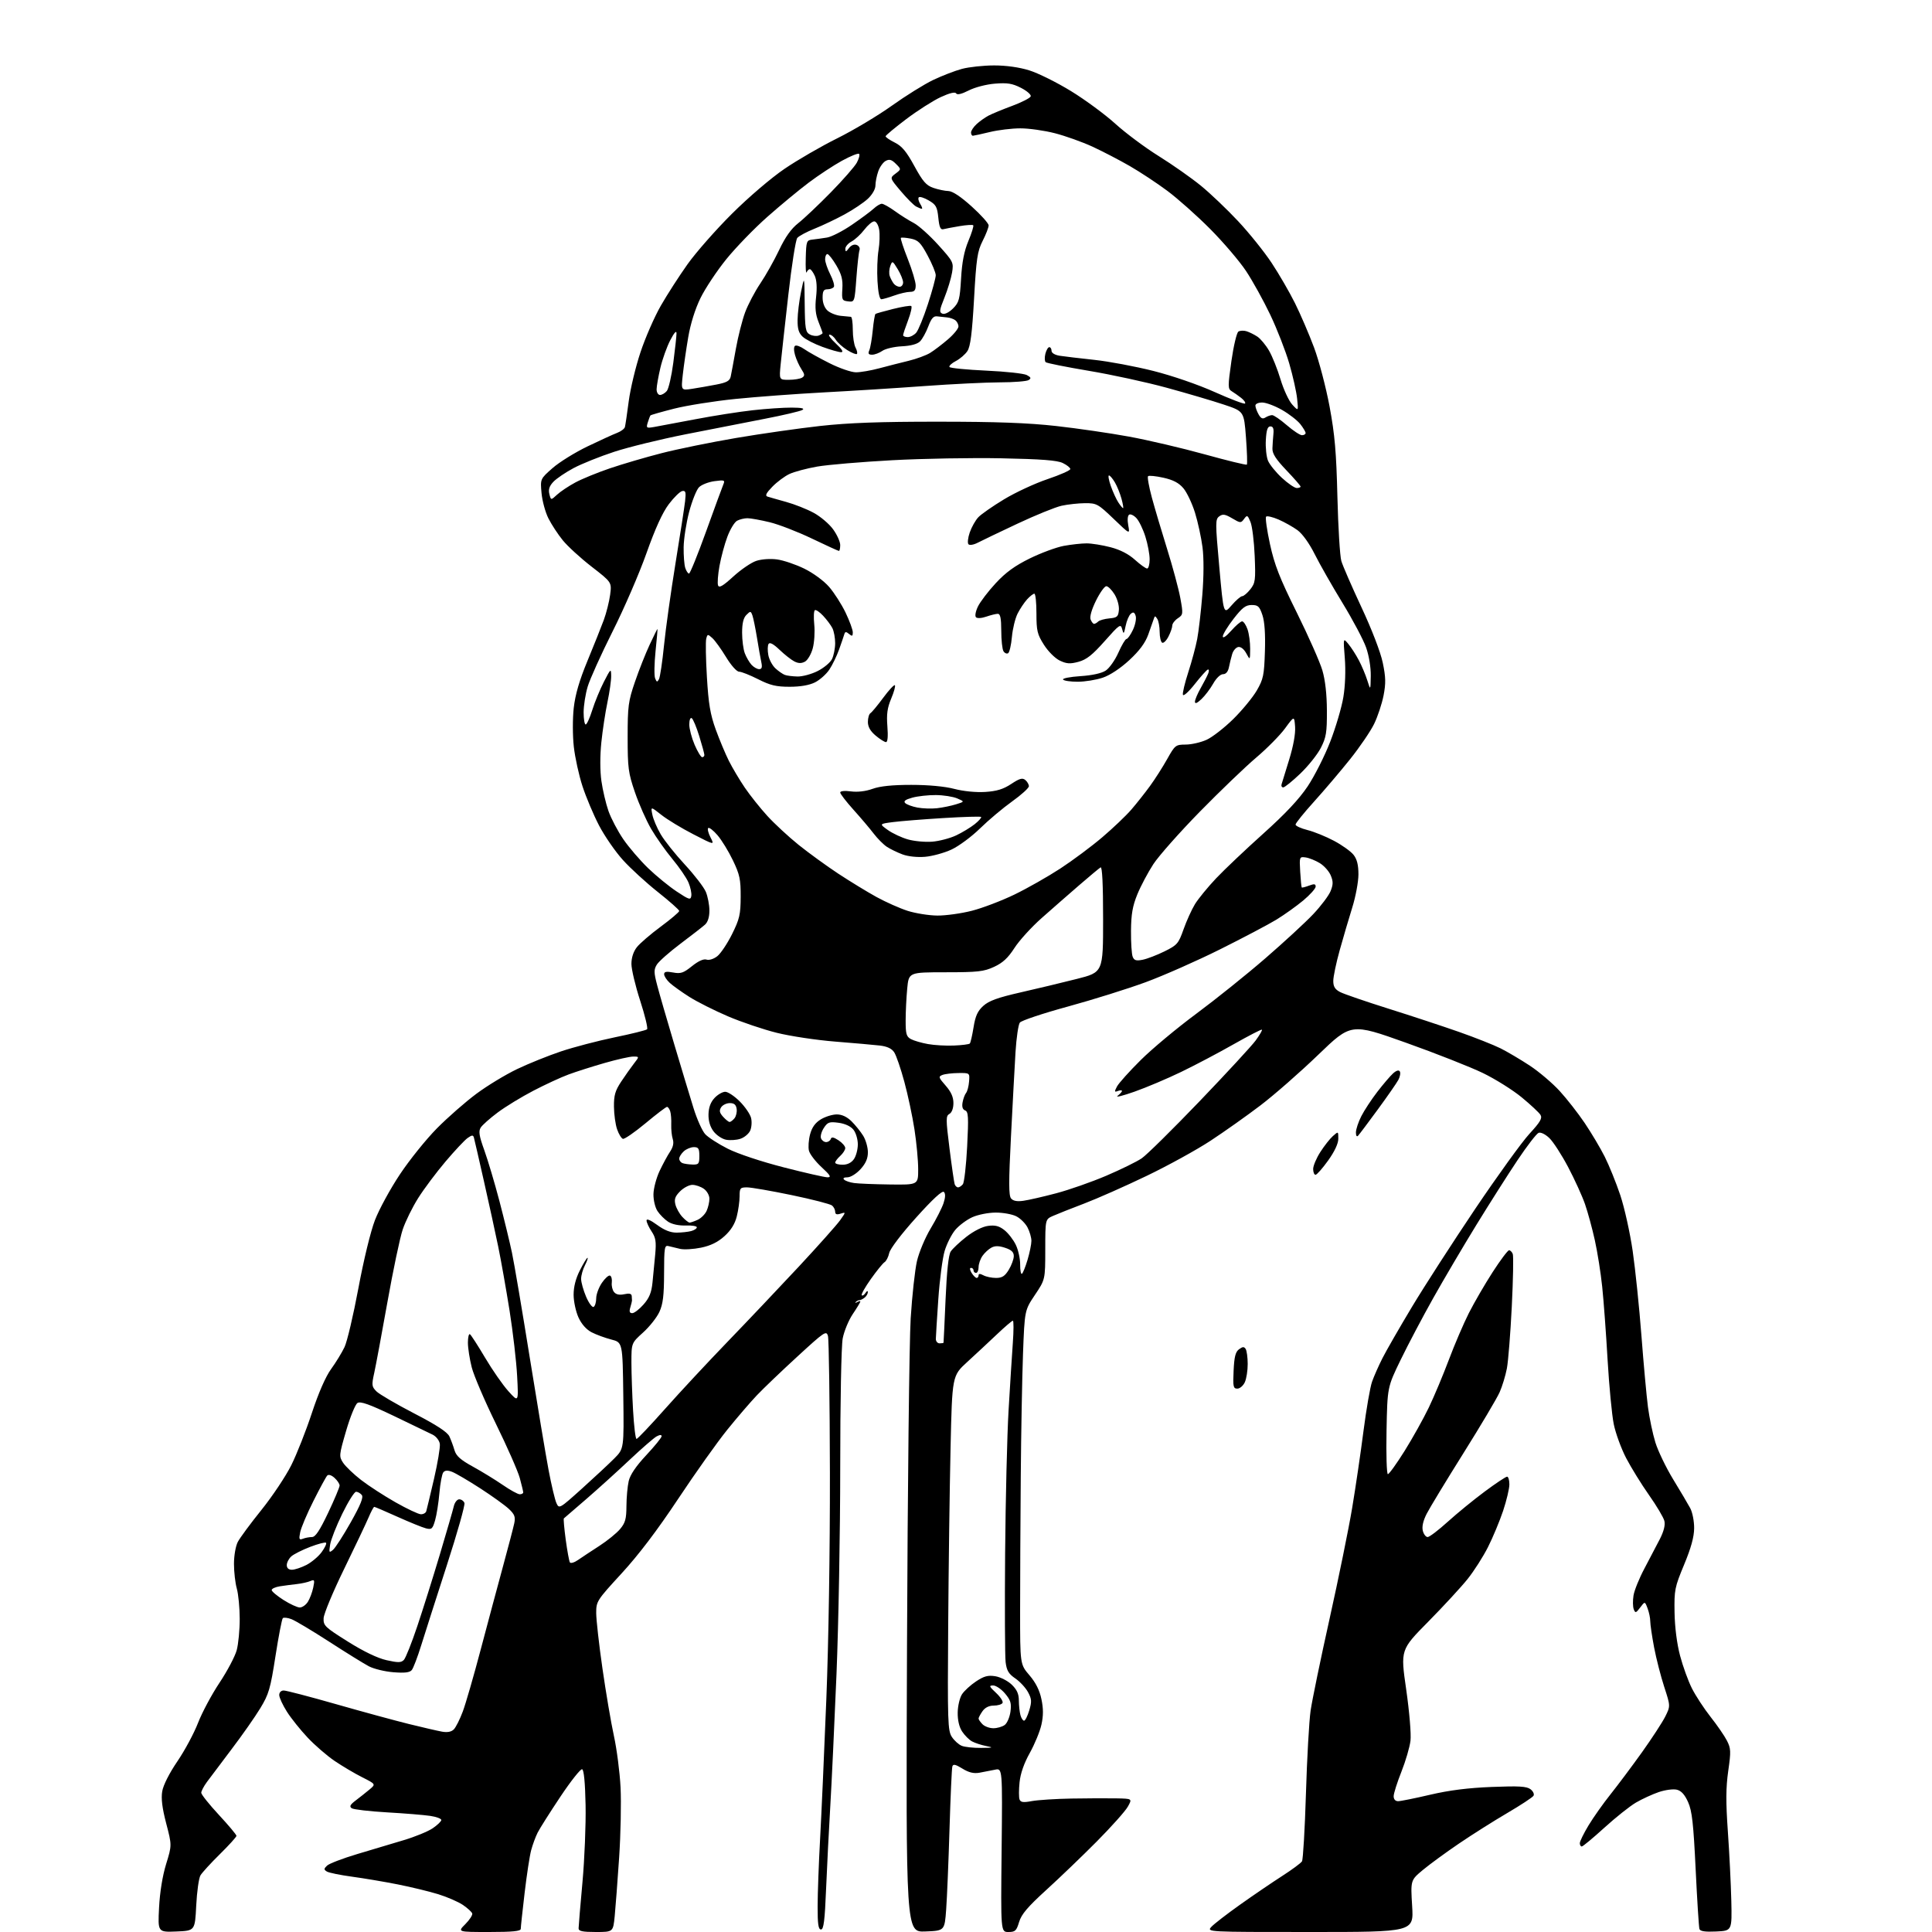 <?xml version="1.0" encoding="UTF-8" standalone="no"?>
<svg 
  version="1.1" 
  xmlns="http://www.w3.org/2000/svg" 
  xmlns:xlink="http://www.w3.org/1999/xlink" 
  xmlns:svg="http://www.w3.org/2000/svg"
  xmlns:rdf="http://www.w3.org/1999/02/22-rdf-syntax-ns#"
  xmlns:cc="http://creativecommons.org/ns#"
  xmlns:dc="http://purl.org/dc/elements/1.1/"
  viewBox="0 0 768 768"
  width="768"
  height="768"
>
<style>svg {background-color: white; }</style>"
<path stroke="none" fill="black" fill-rule="evenodd" d="M70.11,767.80C62.73,768.09 62.73,768.09 63.23,758.30C63.54,752.20 64.60,745.67 66.03,741.02C68.34,733.53 68.34,733.53 66.07,724.84C64.47,718.71 64.00,714.94 64.49,712.07C64.90,709.62 67.30,704.88 70.50,700.18C73.43,695.88 77.14,688.98 78.74,684.83C80.35,680.69 84.19,673.52 87.27,668.90C90.34,664.28 93.41,658.48 94.09,656.00C94.76,653.52 95.30,647.90 95.29,643.50C95.28,639.10 94.76,633.70 94.14,631.50C93.52,629.30 93.01,624.89 93.01,621.70C93.00,618.45 93.67,614.61 94.52,612.95C95.36,611.33 99.60,605.59 103.94,600.20C108.28,594.80 113.61,586.81 115.79,582.44C117.97,578.07 121.65,568.75 123.96,561.73C126.63,553.65 129.44,547.22 131.61,544.23C133.50,541.63 135.90,537.70 136.95,535.50C138.00,533.30 140.47,522.79 142.46,512.13C144.57,500.82 147.31,489.53 149.06,484.99C150.71,480.71 155.16,472.55 158.95,466.86C162.73,461.16 169.35,452.93 173.66,448.56C177.97,444.20 185.05,438.00 189.39,434.78C193.72,431.56 201.01,427.15 205.57,424.97C210.13,422.79 218.00,419.62 223.05,417.93C228.10,416.24 237.69,413.73 244.37,412.35C251.04,410.98 256.82,409.54 257.22,409.16C257.62,408.77 256.38,403.64 254.47,397.76C252.56,391.87 251.00,385.31 251.00,383.16C251.00,380.69 251.79,378.27 253.16,376.52C254.35,375.01 258.62,371.33 262.66,368.35C266.70,365.36 270.00,362.56 270.00,362.12C270.00,361.68 266.20,358.31 261.56,354.63C256.91,350.95 250.64,345.21 247.61,341.86C244.58,338.51 240.31,332.32 238.11,328.10C235.91,323.87 232.96,316.87 231.55,312.54C230.13,308.21 228.58,301.14 228.10,296.83C227.61,292.45 227.60,285.66 228.07,281.42C228.67,276.11 230.30,270.50 233.54,262.67C236.08,256.53 239.00,249.23 240.02,246.45C241.04,243.67 242.17,239.16 242.54,236.43C243.19,231.47 243.19,231.47 235.19,225.27C230.79,221.86 225.63,217.14 223.72,214.78C221.80,212.43 219.24,208.51 218.01,206.07C216.78,203.64 215.55,199.11 215.27,196.01C214.76,190.38 214.76,190.38 219.63,186.09C222.31,183.73 228.58,179.84 233.57,177.44C238.56,175.05 243.86,172.62 245.35,172.06C246.83,171.49 248.21,170.46 248.41,169.77C248.60,169.07 249.29,164.45 249.93,159.50C250.58,154.55 252.68,145.78 254.61,140.00C256.53,134.23 260.17,125.90 262.70,121.50C265.22,117.10 270.01,109.67 273.33,105.00C276.66,100.33 284.58,91.32 290.94,84.99C297.57,78.39 306.49,70.77 311.86,67.11C317.00,63.61 326.45,58.14 332.86,54.96C339.26,51.78 349.00,45.96 354.50,42.03C360.00,38.10 367.40,33.49 370.93,31.80C374.47,30.11 379.65,28.11 382.43,27.37C385.22,26.63 390.94,26.02 395.14,26.01C399.96,26.00 405.14,26.73 409.14,27.97C412.64,29.05 420.11,32.76 425.75,36.22C431.38,39.67 439.33,45.53 443.40,49.23C447.48,52.93 455.24,58.71 460.66,62.08C466.07,65.45 473.57,70.72 477.32,73.78C481.07,76.83 487.75,83.20 492.17,87.92C496.59,92.64 502.58,100.10 505.49,104.50C508.40,108.90 512.58,116.10 514.77,120.50C516.96,124.90 520.37,132.84 522.35,138.13C524.33,143.43 527.11,154.01 528.53,161.63C530.61,172.83 531.21,179.74 531.64,197.50C531.94,209.60 532.64,221.07 533.20,223.00C533.77,224.93 537.37,233.20 541.20,241.40C545.31,250.18 548.78,259.21 549.66,263.40C550.87,269.18 550.93,271.62 549.98,276.50C549.33,279.80 547.64,284.89 546.22,287.80C544.79,290.72 540.50,297.02 536.68,301.80C532.85,306.59 526.41,314.17 522.36,318.65C518.31,323.13 515.00,327.24 515.00,327.78C515.00,328.32 517.14,329.30 519.75,329.96C522.36,330.61 527.12,332.55 530.31,334.25C533.51,335.95 537.00,338.45 538.06,339.81C539.43,341.54 540.00,343.84 540.00,347.58C540.00,350.51 538.90,356.41 537.56,360.70C536.22,364.99 533.97,372.64 532.56,377.70C531.15,382.75 530.00,388.25 530.00,389.92C530.00,392.21 530.67,393.29 532.75,394.37C534.26,395.15 542.92,398.12 552.00,400.98C561.08,403.83 573.67,407.99 580.00,410.21C586.33,412.43 593.75,415.37 596.50,416.74C599.25,418.12 604.50,421.22 608.17,423.64C611.84,426.07 617.17,430.60 620.01,433.71C622.86,436.82 627.33,442.54 629.95,446.43C632.57,450.32 636.15,456.32 637.89,459.78C639.63,463.23 642.42,470.12 644.09,475.10C645.75,480.07 647.97,490.07 649.02,497.32C650.07,504.57 651.64,519.73 652.50,531.00C653.36,542.27 654.53,555.03 655.09,559.34C655.66,563.65 656.98,569.98 658.04,573.40C659.10,576.82 662.28,583.42 665.11,588.06C667.94,592.70 670.99,597.85 671.88,599.50C672.78,601.17 673.47,604.72 673.45,607.50C673.42,610.98 672.20,615.39 669.45,622.00C665.72,630.98 665.51,632.02 665.66,641.00C665.76,646.84 666.60,653.45 667.85,658.15C668.96,662.36 671.08,668.21 672.56,671.15C674.05,674.09 677.39,679.20 679.99,682.50C682.60,685.80 685.52,690.04 686.48,691.93C688.06,695.02 688.12,696.22 687.00,703.98C686.06,710.59 686.02,716.23 686.85,728.05C687.45,736.55 688.06,748.90 688.22,755.50C688.50,767.50 688.50,767.50 682.24,767.80C677.77,768.01 675.85,767.72 675.55,766.80C675.32,766.08 674.64,755.42 674.05,743.11C673.17,724.88 672.62,719.92 671.06,716.40C669.73,713.41 668.36,711.88 666.60,711.44C665.17,711.08 661.99,711.50 659.38,712.38C656.82,713.26 652.73,715.14 650.30,716.56C647.87,717.99 642.21,722.49 637.72,726.58C633.23,730.66 629.21,734.00 628.78,734.00C628.35,734.00 628.00,733.41 628.00,732.69C628.00,731.97 629.56,728.79 631.47,725.62C633.38,722.46 637.31,716.89 640.22,713.25C643.12,709.61 648.74,702.10 652.70,696.57C656.65,691.03 660.83,684.63 661.97,682.35C664.04,678.19 664.04,678.19 661.56,670.57C660.19,666.38 658.38,659.31 657.53,654.87C656.69,650.42 656.00,645.73 656.00,644.45C656.00,643.18 655.52,640.87 654.93,639.33C653.87,636.52 653.87,636.52 652.00,639.01C650.30,641.25 650.06,641.31 649.44,639.70C649.06,638.72 649.02,636.25 649.35,634.21C649.68,632.17 651.64,627.35 653.69,623.50C655.74,619.65 658.50,614.37 659.83,611.78C661.41,608.66 662.02,606.21 661.61,604.57C661.27,603.21 658.52,598.58 655.50,594.30C652.48,590.01 648.40,583.40 646.42,579.61C644.45,575.82 642.23,569.75 641.49,566.11C640.75,562.47 639.65,550.95 639.04,540.50C638.44,530.05 637.48,517.00 636.90,511.50C636.33,506.00 635.01,497.68 633.97,493.00C632.94,488.32 631.18,481.88 630.07,478.67C628.96,475.47 625.95,468.85 623.37,463.96C620.79,459.07 617.43,453.87 615.90,452.41C614.30,450.87 612.48,449.98 611.62,450.32C610.79,450.63 607.02,455.53 603.23,461.20C599.44,466.86 592.06,478.48 586.83,487.00C581.60,495.52 573.91,508.57 569.74,516.00C565.57,523.42 559.76,534.43 556.83,540.46C551.50,551.42 551.50,551.42 551.17,568.71C550.98,578.22 551.23,586.00 551.70,586.00C552.18,586.00 555.17,581.84 558.36,576.75C561.54,571.66 565.87,563.89 567.99,559.48C570.11,555.07 573.69,546.52 575.96,540.48C578.23,534.44 581.80,526.12 583.89,521.98C585.99,517.84 590.23,510.52 593.33,505.72C596.42,500.93 599.37,497.00 599.87,497.00C600.37,497.00 601.04,497.67 601.35,498.48C601.67,499.29 601.49,508.69 600.96,519.37C600.43,530.04 599.55,541.11 599.01,543.97C598.46,546.83 597.17,551.10 596.12,553.45C595.08,555.81 588.62,566.69 581.76,577.63C574.90,588.57 568.31,599.43 567.12,601.76C565.72,604.51 565.18,606.87 565.59,608.50C565.93,609.87 566.80,611.00 567.51,611.00C568.22,611.00 571.83,608.25 575.53,604.90C579.24,601.54 585.85,596.14 590.22,592.90C594.59,589.65 598.58,587.00 599.09,587.00C599.59,587.00 600.00,588.38 600.00,590.07C600.00,591.76 598.87,596.50 597.50,600.61C596.12,604.71 593.43,611.17 591.51,614.97C589.60,618.77 585.95,624.49 583.39,627.69C580.84,630.88 573.79,638.52 567.73,644.66C556.71,655.82 556.71,655.82 558.98,671.56C560.26,680.45 561.00,689.32 560.69,691.95C560.39,694.50 558.76,700.07 557.07,704.32C555.38,708.57 554.00,712.94 554.00,714.03C554.00,715.25 554.67,716.00 555.77,716.00C556.74,716.00 562.48,714.85 568.52,713.43C576.15,711.65 583.62,710.71 593.00,710.34C603.84,709.91 606.87,710.09 608.40,711.25C609.45,712.05 609.99,713.22 609.59,713.85C609.20,714.49 604.52,717.56 599.19,720.69C593.86,723.81 585.23,729.27 580.00,732.82C574.77,736.37 568.30,741.10 565.61,743.34C560.72,747.42 560.72,747.42 561.35,757.71C561.98,768.00 561.98,768.00 520.84,768.00C479.69,768.00 479.69,768.00 481.54,765.95C482.56,764.83 487.69,760.86 492.95,757.13C498.20,753.40 505.71,748.29 509.63,745.77C513.55,743.25 517.12,740.62 517.56,739.91C517.99,739.20 518.70,727.12 519.13,713.06C519.55,699.00 520.39,684.14 520.98,680.04C521.57,675.94 524.96,659.51 528.52,643.52C532.08,627.53 536.12,607.71 537.50,599.47C538.87,591.24 540.91,577.45 542.01,568.83C543.12,560.22 544.65,551.41 545.41,549.26C546.16,547.12 548.02,542.91 549.53,539.93C551.04,536.94 556.33,527.75 561.28,519.50C566.24,511.25 577.54,493.74 586.39,480.58C595.25,467.43 604.95,454.00 607.94,450.74C612.32,445.98 613.18,444.50 612.35,443.16C611.78,442.25 608.43,439.12 604.91,436.22C601.38,433.31 594.45,428.96 589.50,426.56C584.55,424.16 570.73,418.71 558.79,414.46C537.07,406.72 537.07,406.72 524.02,419.29C516.84,426.21 506.51,435.26 501.05,439.41C495.60,443.56 486.64,449.90 481.13,453.51C475.63,457.12 464.24,463.38 455.81,467.43C447.39,471.48 436.23,476.43 431.00,478.42C425.77,480.41 420.15,482.64 418.51,483.37C415.52,484.71 415.52,484.71 415.51,496.67C415.50,508.64 415.50,508.64 411.40,514.75C407.31,520.86 407.31,520.86 406.66,538.18C406.31,547.71 405.90,569.67 405.77,587.00C405.63,604.33 405.51,628.20 405.51,640.05C405.50,661.60 405.50,661.60 409.21,665.93C411.73,668.88 413.26,671.92 413.99,675.47C414.78,679.23 414.77,682.06 413.98,685.60C413.38,688.29 411.30,693.34 409.37,696.80C407.07,700.92 405.65,704.97 405.29,708.48C404.98,711.44 404.98,714.52 405.29,715.32C405.73,716.46 406.77,716.60 410.18,715.96C412.57,715.52 419.69,715.06 426.01,714.95C432.33,714.84 440.34,714.81 443.81,714.88C450.11,715.00 450.11,715.00 448.31,718.21C447.31,719.98 441.77,726.18 436.00,732.00C430.23,737.81 421.18,746.50 415.90,751.30C408.52,758.02 406.03,760.95 405.11,764.02C404.06,767.53 403.56,768.00 400.87,768.00C397.81,768.00 397.81,768.00 398.16,735.42C398.50,702.85 398.50,702.85 395.50,703.49C393.85,703.84 391.07,704.38 389.31,704.69C387.05,705.08 385.10,704.61 382.56,703.04C379.84,701.36 378.90,701.15 378.58,702.17C378.34,702.90 377.84,714.08 377.45,727.00C377.06,739.92 376.46,754.33 376.12,759.00C375.50,767.50 375.50,767.50 367.81,767.79C360.11,768.08 360.11,768.08 360.55,654.29C360.79,591.71 361.45,533.11 362.01,524.09C362.57,515.06 363.70,504.80 364.51,501.29C365.33,497.77 367.78,491.94 369.96,488.32C372.14,484.70 374.44,480.18 375.07,478.28C375.83,475.99 375.88,474.48 375.22,473.82C374.57,473.17 370.83,476.60 364.18,484.00C358.28,490.55 353.86,496.38 353.48,498.08C353.13,499.68 352.29,501.33 351.61,501.74C350.94,502.16 348.50,505.16 346.19,508.42C343.88,511.67 342.25,514.58 342.55,514.89C342.86,515.19 343.53,514.78 344.04,513.97C344.55,513.16 344.98,513.01 344.98,513.63C344.99,514.25 344.44,515.22 343.75,515.79C343.06,516.36 342.12,516.83 341.67,516.83C341.21,516.83 340.53,517.17 340.17,517.58C339.80,517.99 340.06,518.00 340.75,517.60C341.44,517.21 342.00,517.11 342.00,517.39C342.00,517.67 340.65,519.91 338.99,522.36C337.34,524.81 335.54,529.17 334.99,532.04C334.43,535.03 334.00,557.09 334.00,583.41C334.00,608.79 333.33,645.74 332.52,665.53C331.70,685.31 330.59,708.92 330.05,718.00C329.51,727.08 328.76,741.81 328.39,750.75C327.87,763.46 327.43,767.00 326.36,767.00C325.31,767.00 325.00,764.89 325.02,757.75C325.03,752.66 325.47,740.62 326.00,731.00C326.53,721.38 327.65,696.40 328.48,675.50C329.38,652.97 329.95,616.34 329.90,585.50C329.84,556.90 329.50,532.42 329.13,531.10C328.49,528.83 327.81,529.29 316.98,539.24C310.66,545.03 303.42,551.97 300.88,554.64C298.34,557.31 293.03,563.48 289.10,568.35C285.16,573.22 276.37,585.59 269.56,595.85C261.28,608.32 253.82,618.14 247.08,625.47C237.26,636.15 237.00,636.56 237.00,641.18C237.00,643.80 238.11,653.71 239.48,663.22C240.84,672.72 242.89,684.77 244.03,690.00C245.18,695.23 246.37,704.45 246.68,710.50C246.99,716.55 246.74,729.15 246.11,738.50C245.48,747.85 244.69,758.31 244.35,761.75C243.72,768.00 243.72,768.00 236.86,768.00C231.53,768.00 230.00,767.68 230.00,766.55C230.00,765.75 230.69,757.54 231.53,748.30C232.37,739.06 232.93,725.24 232.78,717.58C232.60,708.55 232.11,703.54 231.40,703.30C230.79,703.10 226.90,708.01 222.76,714.22C218.62,720.42 214.55,726.85 213.72,728.50C212.89,730.15 211.73,733.30 211.14,735.50C210.55,737.70 209.38,745.35 208.54,752.50C207.70,759.65 207.01,766.06 207.01,766.75C207.00,767.68 203.81,768.00 194.42,768.00C181.85,768.00 181.85,768.00 184.97,764.88C186.68,763.16 187.92,761.25 187.72,760.63C187.51,760.01 185.84,758.48 184.01,757.24C182.18,756.00 177.76,754.08 174.21,752.98C170.65,751.88 163.41,750.13 158.12,749.08C152.83,748.03 144.65,746.65 139.93,746.01C135.22,745.37 130.72,744.45 129.93,743.96C128.70,743.19 128.70,742.87 130.00,741.62C130.82,740.82 136.22,738.75 142.00,737.02C147.78,735.30 156.13,732.80 160.56,731.47C165.00,730.14 170.14,728.03 171.99,726.78C173.84,725.52 175.38,724.05 175.43,723.50C175.47,722.95 173.47,722.20 171.00,721.84C168.53,721.47 160.80,720.84 153.82,720.44C146.85,720.04 140.55,719.30 139.82,718.81C138.81,718.11 139.17,717.40 141.41,715.70C143.01,714.49 145.47,712.54 146.87,711.37C149.42,709.24 149.42,709.24 143.96,706.48C140.96,704.97 136.03,702.04 133.00,699.99C129.97,697.93 125.16,693.77 122.30,690.73C119.44,687.70 115.72,683.06 114.05,680.42C112.37,677.77 111.00,674.80 111.00,673.80C111.00,672.74 111.73,672.00 112.79,672.00C113.78,672.00 123.11,674.44 133.54,677.42C143.97,680.40 157.00,683.95 162.50,685.31C168.00,686.67 173.95,688.04 175.71,688.36C177.85,688.74 179.41,688.44 180.39,687.47C181.20,686.66 182.81,683.46 183.97,680.35C185.13,677.25 188.35,666.11 191.12,655.60C193.90,645.10 197.89,630.20 199.99,622.50C202.09,614.80 204.09,607.14 204.44,605.47C204.95,602.99 204.55,601.96 202.28,599.82C200.75,598.38 195.63,594.70 190.89,591.63C186.16,588.57 181.13,585.62 179.72,585.08C177.90,584.39 176.88,584.46 176.21,585.30C175.70,585.96 175.00,589.65 174.67,593.50C174.34,597.35 173.57,602.23 172.96,604.34C171.97,607.77 171.59,608.11 169.34,607.55C167.95,607.20 162.86,605.13 158.03,602.96C153.19,600.78 149.03,599.00 148.77,599.00C148.51,599.00 147.49,600.91 146.50,603.25C145.50,605.59 141.11,614.84 136.74,623.80C132.36,632.77 128.72,641.52 128.64,643.26C128.51,646.22 129.13,646.81 138.29,652.56C144.60,656.52 150.06,659.14 153.66,659.95C158.25,660.98 159.46,660.96 160.54,659.85C161.25,659.11 163.65,653.10 165.86,646.50C168.08,639.90 172.11,627.08 174.83,618.00C177.54,608.92 180.05,600.26 180.40,598.75C180.75,597.24 181.72,596.00 182.55,596.00C183.38,596.00 184.31,596.65 184.62,597.45C184.93,598.25 181.78,609.39 177.63,622.20C173.49,635.02 168.90,649.33 167.45,654.00C166.00,658.67 164.31,663.12 163.69,663.87C162.86,664.87 160.88,665.10 156.36,664.74C152.95,664.47 148.57,663.40 146.62,662.37C144.67,661.34 137.56,656.94 130.82,652.58C124.08,648.22 117.33,644.19 115.82,643.63C114.31,643.06 112.78,642.89 112.42,643.25C112.05,643.61 110.74,650.42 109.50,658.37C107.49,671.31 106.86,673.47 103.47,679.05C101.39,682.48 96.27,689.79 92.09,695.29C87.92,700.80 83.49,706.68 82.25,708.37C81.01,710.06 80.00,711.99 80.00,712.66C80.00,713.33 83.15,717.28 87.00,721.43C90.85,725.58 94.00,729.34 94.00,729.77C94.00,730.20 91.04,733.47 87.43,737.03C83.81,740.59 80.33,744.40 79.68,745.50C79.03,746.60 78.28,752.00 78.00,757.50C77.50,767.50 77.50,767.50 70.11,767.80zM390.00,694.82C394.83,694.78 395.07,694.68 392.00,694.07C390.07,693.69 387.55,692.86 386.39,692.23C385.23,691.60 383.46,689.83 382.45,688.29C381.29,686.52 380.65,683.77 380.70,680.75C380.74,678.14 381.51,674.88 382.41,673.50C383.31,672.12 385.84,669.81 388.02,668.37C391.18,666.28 392.74,665.86 395.65,666.33C397.67,666.66 400.59,668.15 402.16,669.65C404.23,671.64 405.00,673.34 405.01,675.94C405.02,677.90 405.30,680.51 405.63,681.75C405.96,682.99 406.61,684.00 407.08,684.00C407.54,684.00 408.47,682.16 409.14,679.92C410.19,676.42 410.12,675.38 408.66,672.67C407.72,670.93 405.45,668.47 403.61,667.21C400.93,665.38 400.16,664.07 399.75,660.71C399.47,658.39 399.38,638.95 399.55,617.50C399.73,596.05 400.34,570.40 400.93,560.50C401.51,550.60 402.27,538.56 402.62,533.75C402.97,528.94 402.97,525.00 402.63,525.00C402.28,525.00 399.41,527.46 396.25,530.46C393.09,533.46 387.80,538.38 384.50,541.40C378.50,546.88 378.50,546.88 377.86,575.69C377.50,591.54 377.08,623.24 376.92,646.14C376.64,684.39 376.76,687.99 378.37,690.44C379.33,691.91 381.10,693.50 382.31,693.99C383.51,694.48 386.98,694.85 390.00,694.82zM394.88,687.00C396.39,687.00 398.41,686.42 399.38,685.71C400.34,685.01 401.37,682.62 401.67,680.42C402.12,677.06 401.76,675.87 399.52,673.20C398.03,671.44 395.91,670.00 394.81,670.00C393.04,670.00 393.19,670.38 395.97,672.97C397.72,674.61 398.87,676.41 398.52,676.97C398.17,677.54 396.58,678.00 395.00,678.00C393.15,678.00 391.55,678.80 390.56,680.22C389.70,681.44 389.00,682.76 389.00,683.15C389.00,683.54 389.71,684.56 390.57,685.43C391.44,686.29 393.37,687.00 394.88,687.00zM119.17,639.00C120.15,639.00 121.60,637.99 122.38,636.75C123.16,635.51 124.12,632.97 124.51,631.10C125.15,628.04 125.04,627.78 123.36,628.50C122.34,628.94 119.92,629.48 118.00,629.69C116.08,629.90 113.04,630.30 111.25,630.58C109.46,630.86 108.00,631.53 108.00,632.07C108.00,632.60 110.11,634.38 112.70,636.02C115.28,637.66 118.19,639.00 119.17,639.00zM116.04,624.00C117.16,624.00 119.75,623.14 121.79,622.10C123.83,621.05 126.55,618.77 127.84,617.02C129.12,615.27 129.92,613.59 129.61,613.27C129.30,612.96 126.45,613.70 123.29,614.91C120.13,616.12 116.74,617.83 115.77,618.71C114.80,619.59 114.00,621.14 114.00,622.15C114.00,623.35 114.72,624.00 116.04,624.00zM229.80,620.10C231.29,619.07 235.08,616.56 238.23,614.53C241.39,612.49 245.10,609.48 246.48,607.84C248.57,605.36 249.00,603.79 249.02,598.67C249.04,595.28 249.44,590.81 249.92,588.74C250.50,586.23 252.83,582.80 256.90,578.45C260.25,574.86 263.00,571.48 263.00,570.93C263.00,570.28 262.31,570.30 261.03,570.98C259.95,571.56 255.11,575.76 250.28,580.31C245.45,584.87 237.68,591.90 233.00,595.95C228.32,600.00 224.34,603.43 224.14,603.59C223.95,603.75 224.28,607.54 224.88,612.02C225.49,616.49 226.23,620.57 226.54,621.07C226.85,621.57 228.32,621.14 229.80,620.10zM132.35,616.11C133.28,615.35 136.46,610.40 139.44,605.12C143.38,598.11 144.56,595.17 143.80,594.26C143.22,593.57 142.21,593.00 141.54,593.00C140.87,593.00 138.41,596.92 136.07,601.72C133.72,606.51 131.55,612.03 131.24,613.97C130.72,617.19 130.82,617.38 132.35,616.11zM120.42,611.67C121.38,611.30 123.00,611.00 124.02,611.00C125.38,611.00 127.08,608.44 130.44,601.37C132.95,596.07 135.00,591.19 135.00,590.52C135.00,589.85 134.09,588.49 132.98,587.48C131.75,586.37 130.60,586.01 130.07,586.57C129.59,587.08 127.12,591.63 124.59,596.67C122.05,601.71 119.69,607.30 119.33,609.09C118.77,611.90 118.92,612.25 120.42,611.67zM167.28,601.94C168.26,601.97 169.23,601.44 169.44,600.75C169.65,600.06 171.03,594.30 172.51,587.94C173.98,581.58 175.03,575.30 174.84,573.97C174.65,572.64 173.39,571.01 172.00,570.31C170.62,569.61 163.69,566.27 156.60,562.88C146.83,558.21 143.30,556.95 142.10,557.71C141.23,558.26 139.20,563.24 137.59,568.77C134.77,578.46 134.72,578.93 136.38,581.46C137.33,582.91 140.55,585.99 143.52,588.30C146.50,590.61 152.67,594.61 157.22,597.19C161.77,599.77 166.30,601.91 167.28,601.94zM231.38,591.70C236.39,587.19 242.19,581.78 244.26,579.69C248.04,575.87 248.04,575.87 247.77,554.75C247.50,533.63 247.50,533.63 243.00,532.48C240.53,531.84 237.00,530.55 235.17,529.60C233.06,528.50 231.15,526.34 229.94,523.68C228.90,521.38 228.03,517.35 228.02,514.72C228.01,511.55 228.85,508.25 230.52,504.97C231.90,502.24 233.26,500.00 233.54,500.00C233.82,500.00 233.36,501.33 232.53,502.95C231.69,504.57 231.00,507.01 231.00,508.37C231.00,509.72 231.90,512.93 232.99,515.48C234.09,518.04 235.44,519.85 235.99,519.51C236.55,519.16 237.00,517.63 237.00,516.09C237.00,514.55 238.01,511.80 239.25,509.97C240.49,508.14 241.95,506.84 242.50,507.07C243.05,507.31 243.36,508.55 243.20,509.84C243.03,511.12 243.44,512.83 244.11,513.63C244.92,514.61 246.26,514.88 248.16,514.47C250.14,514.03 251.04,514.24 251.12,515.17C251.18,515.90 251.24,516.73 251.23,517.00C251.23,517.27 250.92,518.51 250.55,519.75C250.06,521.37 250.28,522.00 251.33,522.00C252.13,522.00 254.15,520.45 255.82,518.55C258.10,515.96 258.98,513.81 259.38,509.80C259.68,506.89 260.17,501.80 260.47,498.50C260.91,493.57 260.66,491.96 259.01,489.50C257.91,487.85 257.01,485.90 257.01,485.16C257.00,484.33 258.57,484.99 261.20,486.91C264.05,489.01 266.54,490.00 268.95,489.99C270.90,489.98 273.51,489.70 274.75,489.37C275.99,489.04 277.00,488.37 277.00,487.88C277.00,487.38 275.01,487.06 272.57,487.15C269.86,487.25 267.14,486.67 265.58,485.65C264.18,484.73 262.28,482.82 261.36,481.42C260.42,479.99 259.72,477.03 259.76,474.69C259.80,472.38 260.90,468.25 262.19,465.50C263.49,462.75 265.37,459.28 266.36,457.80C267.58,455.98 267.93,454.35 267.43,452.80C267.03,451.53 266.76,448.93 266.83,447.00C266.91,445.07 266.72,442.71 266.42,441.75C266.11,440.79 265.54,440.00 265.15,440.00C264.75,440.00 260.89,442.94 256.57,446.54C252.25,450.13 248.21,452.91 247.61,452.71C247.00,452.51 245.96,450.81 245.31,448.92C244.65,447.04 244.09,443.00 244.06,439.95C244.01,435.41 244.54,433.57 246.94,429.95C248.56,427.50 250.85,424.26 252.03,422.75C254.17,420.00 254.17,420.00 251.70,420.00C250.34,420.00 245.24,421.15 240.36,422.55C235.49,423.95 229.03,426.00 226.02,427.12C223.00,428.23 216.70,431.14 212.02,433.58C207.33,436.02 200.96,439.90 197.86,442.22C194.76,444.53 191.70,447.25 191.08,448.25C190.17,449.70 190.47,451.56 192.53,457.27C193.96,461.23 196.66,470.32 198.54,477.48C200.41,484.64 202.66,493.88 203.52,498.00C204.39,502.12 207.56,520.80 210.56,539.50C213.57,558.20 216.94,578.37 218.06,584.31C219.18,590.26 220.59,596.20 221.19,597.51C222.26,599.86 222.41,599.77 231.38,591.70zM206.61,594.00C207.38,594.00 207.99,593.66 207.99,593.25C207.98,592.84 207.36,590.25 206.61,587.50C205.85,584.75 201.59,575.08 197.14,566.00C192.69,556.92 188.36,546.82 187.52,543.54C186.69,540.26 186.00,535.85 186.00,533.73C186.00,531.61 186.36,530.10 186.80,530.37C187.24,530.65 189.95,534.85 192.83,539.71C195.71,544.58 199.88,550.57 202.10,553.03C206.13,557.50 206.13,557.50 205.57,547.00C205.27,541.23 203.91,529.52 202.56,521.00C201.20,512.48 199.17,501.00 198.04,495.50C196.91,490.00 194.35,478.30 192.36,469.50C190.38,460.70 188.58,452.91 188.38,452.19C188.09,451.14 187.59,451.17 185.90,452.36C184.74,453.17 180.77,457.40 177.08,461.76C173.39,466.12 168.51,472.64 166.23,476.26C163.95,479.87 161.18,485.49 160.08,488.76C158.98,492.02 156.25,505.00 154.01,517.59C151.76,530.19 149.40,542.87 148.76,545.77C147.69,550.62 147.76,551.21 149.65,553.10C150.79,554.23 157.51,558.16 164.59,561.83C173.60,566.50 177.82,569.25 178.64,571.00C179.28,572.38 180.19,574.84 180.67,576.49C181.34,578.77 183.07,580.32 188.02,583.03C191.58,584.99 196.91,588.26 199.86,590.29C202.81,592.33 205.85,594.00 206.61,594.00zM253.03,572.00C253.44,572.00 258.51,566.65 264.32,560.11C270.12,553.58 281.32,541.54 289.22,533.36C297.11,525.19 309.86,511.73 317.57,503.46C325.27,495.18 332.64,486.92 333.94,485.09C336.27,481.81 336.28,481.78 334.15,482.45C332.63,482.94 332.00,482.71 332.00,481.69C332.00,480.90 331.43,479.77 330.74,479.20C330.04,478.62 322.82,476.76 314.69,475.07C306.56,473.38 298.58,472.00 296.96,472.00C294.24,472.00 294.00,472.28 294.00,475.56C294.00,477.51 293.50,481.11 292.88,483.55C292.13,486.55 290.55,489.08 287.98,491.40C285.35,493.78 282.52,495.16 278.71,495.96C275.69,496.58 271.94,496.81 270.36,496.45C268.79,496.10 266.71,495.60 265.75,495.34C264.16,494.91 264.00,495.90 263.98,506.18C263.96,515.01 263.55,518.38 262.12,521.50C261.11,523.70 258.19,527.39 255.64,529.69C251.00,533.88 251.00,533.88 251.00,541.69C251.01,545.99 251.30,554.56 251.66,560.75C252.01,566.94 252.63,572.00 253.03,572.00zM491.86,552.00C490.24,552.00 490.08,551.22 490.38,544.84C490.63,539.31 491.13,537.38 492.55,536.34C494.00,535.28 494.55,535.26 495.18,536.25C495.61,536.94 495.98,539.62 495.98,542.20C495.99,544.79 495.48,548.05 494.84,549.45C494.20,550.85 492.86,552.00 491.86,552.00zM373.50,534.00C374.32,534.00 375.03,533.89 375.07,533.75C375.11,533.61 375.47,525.85 375.88,516.50C376.36,505.38 377.06,498.81 377.92,497.50C378.63,496.40 381.43,493.77 384.14,491.65C387.12,489.33 390.54,487.60 392.78,487.31C395.60,486.93 397.17,487.34 399.27,488.99C400.79,490.19 402.83,492.82 403.80,494.84C404.77,496.85 405.55,500.37 405.53,502.65C405.51,504.94 405.83,506.61 406.22,506.36C406.62,506.12 407.63,503.60 408.47,500.78C409.31,497.95 410.00,494.57 410.00,493.27C410.00,491.97 409.32,489.58 408.48,487.97C407.65,486.35 405.65,484.35 404.03,483.52C402.42,482.68 398.71,482.01 395.80,482.02C392.84,482.03 388.72,482.85 386.46,483.88C384.24,484.89 381.21,487.15 379.73,488.91C378.26,490.66 376.35,494.44 375.50,497.30C374.65,500.16 373.52,508.80 372.99,516.50C372.46,524.20 372.02,531.29 372.01,532.25C372.01,533.21 372.68,534.00 373.50,534.00zM388.24,508.00C388.66,508.00 389.00,507.53 389.00,506.96C389.00,506.25 389.60,506.25 390.93,506.96C392.00,507.53 394.25,508.00 395.95,508.00C398.35,508.00 399.47,507.28 401.01,504.75C402.10,502.96 402.99,500.52 403.00,499.33C403.00,497.74 402.08,496.85 399.55,496.02C397.08,495.20 395.53,495.18 394.10,495.95C393.00,496.53 391.40,498.01 390.55,499.23C389.70,500.45 389.00,502.47 389.00,503.72C389.00,504.98 388.55,506.00 388.00,506.00C387.45,506.00 387.00,505.55 387.00,505.00C387.00,504.45 386.55,504.00 385.99,504.00C385.39,504.00 385.49,504.81 386.23,506.00C386.92,507.10 387.82,508.00 388.24,508.00zM274.13,486.00C274.56,486.00 276.00,485.50 277.34,484.89C278.68,484.28 280.28,482.68 280.89,481.34C281.50,480.00 282.00,477.83 282.00,476.51C282.00,475.17 281.02,473.43 279.78,472.56C278.56,471.70 276.51,471.00 275.23,471.00C273.95,471.00 271.76,472.15 270.36,473.55C268.37,475.54 267.96,476.69 268.48,478.80C268.85,480.29 270.09,482.51 271.25,483.75C272.40,484.99 273.70,486.00 274.13,486.00zM406.81,477.33C408.84,477.05 414.70,475.71 419.83,474.35C424.96,473.00 433.92,469.86 439.74,467.38C445.56,464.89 451.91,461.78 453.85,460.45C455.80,459.13 466.14,448.93 476.84,437.78C487.54,426.62 497.59,415.74 499.16,413.59C500.73,411.44 501.85,409.51 501.64,409.31C501.43,409.10 496.37,411.72 490.38,415.11C484.40,418.51 475.00,423.47 469.50,426.12C464.00,428.78 455.68,432.30 451.00,433.95C446.32,435.60 443.29,436.35 444.25,435.62C445.21,434.88 446.00,434.01 446.00,433.67C446.00,433.34 445.27,433.34 444.38,433.68C442.97,434.22 442.93,434.00 444.02,431.90C444.72,430.58 448.97,425.84 453.48,421.37C457.99,416.89 467.94,408.60 475.59,402.94C483.24,397.27 495.57,387.38 503.00,380.94C510.43,374.51 519.00,366.61 522.05,363.37C525.10,360.14 528.19,356.04 528.92,354.25C529.98,351.63 530.00,350.42 529.00,348.01C528.32,346.36 526.36,344.15 524.63,343.10C522.91,342.05 520.38,341.03 519.00,340.84C516.54,340.51 516.51,340.60 516.85,346.50C517.04,349.80 517.32,352.63 517.46,352.78C517.61,352.93 518.91,352.60 520.36,352.05C522.42,351.27 523.00,351.35 523.00,352.43C523.00,353.19 520.79,355.67 518.09,357.93C515.38,360.19 510.55,363.64 507.34,365.60C504.13,367.55 494.05,372.86 484.95,377.40C475.85,381.94 462.57,387.80 455.45,390.43C448.33,393.05 434.40,397.41 424.50,400.12C414.60,402.82 406.01,405.69 405.40,406.50C404.80,407.30 404.03,412.58 403.68,418.23C403.34,423.88 402.53,438.95 401.88,451.72C400.95,469.88 400.96,475.25 401.91,476.39C402.74,477.40 404.28,477.69 406.81,477.33zM380.85,472.00C381.35,472.00 382.20,471.44 382.75,470.75C383.30,470.06 384.07,463.31 384.46,455.75C385.06,444.00 384.94,441.92 383.66,441.42C382.66,441.04 382.32,439.97 382.64,438.20C382.90,436.75 383.53,435.07 384.03,434.46C384.53,433.86 385.07,431.82 385.22,429.93C385.50,426.50 385.50,426.50 381.00,426.55C378.52,426.57 375.67,426.91 374.65,427.30C372.96,427.95 373.07,428.32 375.90,431.54C378.07,434.01 379.00,436.09 379.00,438.49C379.00,440.56 378.38,442.25 377.41,442.79C375.97,443.60 375.97,444.80 377.45,456.59C378.34,463.69 379.27,470.06 379.50,470.75C379.74,471.44 380.35,472.00 380.85,472.00zM353.75,470.85C365.00,471.00 365.00,471.00 364.99,464.75C364.99,461.31 364.33,454.23 363.52,449.00C362.72,443.77 360.90,435.23 359.48,430.00C358.07,424.78 356.26,419.52 355.47,418.32C354.49,416.82 352.69,415.97 349.77,415.62C347.42,415.35 339.43,414.64 332.00,414.05C324.57,413.46 314.13,411.89 308.79,410.56C303.44,409.23 294.71,406.28 289.37,404.00C284.04,401.72 277.16,398.26 274.09,396.32C271.01,394.37 267.49,391.85 266.25,390.72C265.01,389.58 264.00,388.03 264.00,387.28C264.00,386.25 264.89,386.08 267.56,386.58C270.60,387.15 271.69,386.78 275.07,384.06C277.62,382.01 279.69,381.08 280.86,381.46C281.91,381.79 283.73,381.21 285.14,380.10C286.49,379.04 289.13,375.09 291.00,371.34C293.99,365.31 294.40,363.55 294.43,356.50C294.46,349.56 294.05,347.64 291.34,342.00C289.63,338.43 286.87,333.93 285.21,332.00C283.55,330.07 281.89,328.80 281.52,329.16C281.15,329.52 281.57,331.20 282.45,332.90C284.04,335.98 284.04,335.98 275.60,331.63C270.95,329.24 265.24,325.78 262.91,323.93C258.66,320.57 258.66,320.57 259.32,323.83C259.67,325.62 261.17,329.15 262.65,331.66C264.12,334.18 268.44,339.59 272.25,343.70C276.06,347.81 279.81,352.69 280.59,354.55C281.36,356.41 282.00,359.75 282.00,361.97C282.00,364.55 281.37,366.56 280.25,367.56C279.29,368.42 274.90,371.83 270.50,375.14C266.10,378.45 261.87,382.19 261.10,383.45C259.88,385.43 259.90,386.55 261.23,391.62C262.07,394.86 265.12,405.38 267.99,415.00C270.86,424.62 274.32,436.10 275.69,440.50C277.05,444.90 279.14,449.56 280.33,450.85C281.52,452.14 285.56,454.75 289.31,456.64C293.24,458.63 302.64,461.76 311.54,464.04C320.02,466.22 327.86,468.00 328.96,468.00C330.56,468.00 330.09,467.20 326.58,463.96C324.17,461.74 321.92,458.80 321.57,457.43C321.23,456.05 321.43,453.12 322.02,450.92C322.77,448.13 324.07,446.32 326.30,444.96C328.06,443.89 330.90,443.01 332.61,443.00C334.67,443.00 336.67,443.93 338.51,445.75C340.04,447.26 342.12,449.85 343.14,451.50C344.16,453.15 344.99,456.09 345.00,458.03C345.00,460.54 344.15,462.48 342.06,464.78C340.40,466.59 338.12,468.00 336.86,468.00C335.46,468.00 334.96,468.35 335.55,468.92C336.07,469.43 337.85,470.04 339.50,470.27C341.15,470.51 347.56,470.77 353.75,470.85zM522.94,467.00C522.43,467.00 522.00,465.96 522.00,464.70C522.00,463.43 523.28,460.39 524.85,457.95C526.42,455.50 528.67,452.64 529.85,451.60C532.00,449.69 532.00,449.70 532.00,452.68C532.00,454.58 530.52,457.74 527.94,461.34C525.71,464.45 523.46,467.00 522.94,467.00zM275.25,462.92C277.74,462.99 278.00,462.67 278.00,459.50C278.00,456.57 277.64,456.00 275.83,456.00C274.63,456.00 272.83,456.74 271.83,457.65C270.82,458.57 270.00,459.88 270.00,460.57C270.00,461.27 270.56,462.06 271.25,462.34C271.94,462.62 273.74,462.88 275.25,462.92zM334.94,463.00C336.85,463.00 338.43,462.22 339.44,460.78C340.30,459.56 341.00,456.90 341.00,454.89C341.00,452.87 340.21,450.24 339.24,449.05C338.16,447.71 335.89,446.66 333.34,446.32C329.68,445.83 329.00,446.06 327.49,448.37C326.55,449.81 326.04,451.66 326.36,452.49C326.68,453.32 327.59,454.00 328.39,454.00C329.18,454.00 330.02,453.45 330.24,452.77C330.54,451.87 331.37,452.01 333.33,453.29C334.80,454.26 336.00,455.64 336.00,456.37C336.00,457.10 335.10,458.50 334.00,459.50C332.90,460.50 332.00,461.69 332.00,462.15C332.00,462.62 333.32,463.00 334.94,463.00zM294.33,452.68C292.77,453.20 290.20,453.37 288.61,453.06C287.01,452.75 284.77,451.24 283.62,449.70C282.25,447.86 281.57,445.53 281.64,442.90C281.71,440.20 282.50,438.10 284.05,436.45C285.31,435.10 287.22,434.00 288.29,434.00C289.36,434.00 291.95,435.72 294.05,437.82C296.15,439.92 298.18,442.88 298.56,444.39C298.94,445.91 298.78,448.18 298.21,449.45C297.63,450.71 295.88,452.17 294.33,452.68zM539.87,451.45C539.35,452.02 539.00,451.50 539.00,450.16C539.00,448.93 539.96,446.03 541.14,443.71C542.32,441.39 545.19,437.02 547.52,434.00C549.85,430.98 552.67,427.68 553.78,426.68C555.06,425.53 556.04,425.25 556.45,425.91C556.80,426.49 556.55,427.98 555.89,429.23C555.23,430.48 551.55,435.77 547.72,441.00C543.89,446.23 540.36,450.93 539.87,451.45zM290.03,446.00C290.43,446.00 291.29,445.35 291.95,444.56C292.61,443.76 293.01,442.07 292.83,440.81C292.59,439.13 291.84,438.50 290.11,438.50C288.79,438.50 287.24,439.26 286.65,440.19C285.83,441.49 286.02,442.36 287.45,443.94C288.47,445.07 289.64,446.00 290.03,446.00zM379.23,415.62C382.38,415.49 385.21,415.13 385.51,414.82C385.81,414.52 386.48,411.62 387.00,408.39C387.73,403.84 388.61,401.90 390.88,399.85C393.11,397.83 396.62,396.56 405.66,394.50C412.17,393.02 422.23,390.62 428.00,389.15C438.50,386.50 438.50,386.50 438.50,365.35C438.50,351.51 438.15,344.40 437.50,344.80C436.95,345.13 433.12,348.31 429.00,351.88C424.88,355.44 418.17,361.31 414.09,364.93C410.01,368.54 405.13,373.91 403.25,376.85C400.70,380.81 398.61,382.75 395.16,384.34C391.07,386.23 388.71,386.49 375.87,386.49C361.25,386.50 361.25,386.50 360.63,393.00C360.29,396.57 360.01,402.30 360.01,405.71C360.00,411.03 360.31,412.09 362.12,413.07C363.29,413.69 366.33,414.58 368.87,415.03C371.42,415.49 376.08,415.76 379.23,415.62zM454.25,381.51C456.04,381.15 459.94,379.65 462.92,378.18C467.97,375.68 468.48,375.09 470.48,369.42C471.66,366.08 473.70,361.58 475.01,359.42C476.33,357.27 480.13,352.63 483.45,349.12C486.78,345.61 495.20,337.63 502.17,331.38C510.91,323.54 516.39,317.71 519.82,312.58C522.55,308.49 526.59,300.50 528.79,294.82C530.99,289.14 533.34,281.17 534.01,277.10C534.75,272.64 534.97,266.48 534.58,261.60C533.93,253.50 533.93,253.50 536.00,256.00C537.14,257.38 539.01,260.28 540.15,262.45C541.30,264.62 542.82,268.22 543.52,270.45C544.80,274.50 544.80,274.50 544.90,268.73C544.96,265.32 544.20,260.67 543.05,257.40C541.98,254.35 537.75,246.38 533.66,239.68C529.57,232.98 524.61,224.27 522.63,220.32C520.48,216.01 517.73,212.18 515.77,210.75C513.97,209.44 510.58,207.54 508.24,206.52C505.90,205.51 503.67,205.00 503.30,205.37C502.92,205.75 503.61,210.66 504.83,216.28C506.64,224.58 508.64,229.70 515.49,243.50C520.12,252.85 524.71,263.20 525.67,266.50C526.81,270.39 527.44,276.02 527.46,282.50C527.50,291.18 527.18,293.13 525.06,297.28C523.71,299.91 520.03,304.52 516.88,307.53C513.73,310.54 510.68,313.00 510.11,313.00C509.53,313.00 509.24,312.44 509.45,311.75C509.66,311.06 511.03,306.64 512.48,301.91C514.13,296.57 515.01,291.66 514.82,288.93C514.50,284.52 514.50,284.52 510.83,289.54C508.81,292.30 503.63,297.54 499.33,301.18C495.02,304.83 484.96,314.49 476.96,322.65C468.96,330.82 460.65,340.20 458.49,343.49C456.34,346.79 453.47,352.19 452.12,355.49C450.21,360.16 449.65,363.39 449.59,370.00C449.55,374.68 449.85,379.32 450.26,380.33C450.85,381.79 451.66,382.03 454.25,381.51zM372.59,363.95C375.94,363.98 382.13,363.12 386.35,362.04C390.56,360.96 398.17,358.06 403.26,355.60C408.34,353.14 416.55,348.48 421.50,345.25C426.45,342.01 433.96,336.42 438.19,332.81C442.42,329.21 447.60,324.28 449.69,321.86C451.79,319.43 455.13,315.21 457.12,312.48C459.12,309.74 462.20,304.91 463.97,301.75C467.08,296.20 467.33,296.00 471.35,295.98C473.63,295.97 477.36,295.11 479.64,294.08C481.92,293.04 486.68,289.34 490.23,285.85C493.77,282.36 497.98,277.25 499.58,274.50C502.19,270.00 502.52,268.45 502.82,259.00C503.05,252.06 502.71,247.14 501.83,244.50C500.67,241.04 500.09,240.50 497.55,240.50C495.17,240.50 493.80,241.55 490.35,246.00C488.00,249.03 486.08,252.18 486.08,253.00C486.08,253.88 487.45,252.95 489.40,250.75C491.22,248.69 493.18,247.00 493.76,247.00C494.33,247.00 495.30,248.42 495.90,250.15C496.51,251.88 496.98,255.37 496.96,257.90C496.92,262.50 496.92,262.50 495.40,259.69C494.48,258.00 493.21,257.01 492.21,257.20C491.29,257.38 490.21,258.64 489.81,260.01C489.40,261.38 488.82,263.74 488.52,265.25C488.16,267.02 487.32,268.00 486.17,268.00C485.13,268.00 483.47,269.59 482.26,271.76C481.09,273.82 478.99,276.60 477.57,277.93C475.82,279.58 475.00,279.90 475.01,278.92C475.02,278.14 476.05,275.70 477.31,273.50C478.57,271.30 479.91,268.67 480.30,267.67C480.69,266.66 480.60,265.98 480.11,266.17C479.62,266.35 477.29,268.95 474.93,271.95C472.57,274.95 470.45,276.86 470.23,276.20C470.01,275.54 470.97,271.52 472.35,267.25C473.74,262.99 475.34,257.02 475.91,254.00C476.49,250.97 477.40,243.10 477.94,236.50C478.54,229.10 478.57,221.82 478.01,217.50C477.51,213.65 476.17,207.48 475.03,203.80C473.88,200.11 471.82,195.75 470.44,194.11C468.63,191.96 466.40,190.78 462.46,189.90C459.45,189.23 456.71,188.96 456.37,189.29C456.03,189.63 456.71,193.42 457.86,197.71C459.02,201.99 461.77,211.26 463.97,218.30C466.17,225.34 468.52,234.07 469.19,237.71C470.36,244.08 470.32,244.37 468.20,245.78C466.99,246.59 466.00,247.89 466.00,248.67C466.00,249.46 465.31,251.44 464.46,253.08C463.61,254.72 462.48,255.80 461.96,255.47C461.43,255.15 460.99,253.22 460.98,251.19C460.98,249.16 460.55,246.84 460.04,246.03C459.22,244.73 459.05,244.73 458.64,246.03C458.38,246.84 457.39,249.65 456.44,252.28C455.24,255.59 452.93,258.70 448.92,262.41C445.41,265.66 441.28,268.40 438.39,269.38C435.78,270.27 431.28,271.00 428.38,271.00C425.49,271.00 422.88,270.61 422.58,270.13C422.28,269.65 425.38,269.05 429.46,268.78C434.13,268.48 437.86,267.66 439.53,266.57C440.99,265.62 443.26,262.40 444.58,259.42C445.90,256.44 447.35,254.00 447.80,254.00C448.26,254.00 449.40,252.38 450.35,250.39C451.29,248.41 451.79,245.91 451.45,244.84C450.98,243.37 450.51,243.16 449.52,243.98C448.80,244.58 447.87,246.74 447.46,248.79C446.78,252.11 446.64,252.25 446.08,250.11C445.50,247.87 445.05,248.17 439.14,254.84C434.24,260.37 431.90,262.22 428.71,263.08C425.37,263.98 423.99,263.89 421.29,262.60C419.42,261.71 416.66,258.96 414.98,256.31C412.33,252.13 412.00,250.75 412.00,243.80C412.00,239.51 411.63,236.00 411.17,236.00C410.72,236.00 409.42,237.01 408.29,238.25C407.16,239.49 405.46,242.04 404.51,243.91C403.56,245.79 402.54,249.96 402.25,253.19C401.96,256.42 401.28,259.33 400.75,259.66C400.21,259.99 399.38,259.64 398.90,258.88C398.42,258.12 398.02,254.46 398.02,250.75C398.00,245.76 397.65,244.00 396.65,244.00C395.91,244.00 393.85,244.51 392.07,245.12C390.23,245.77 388.47,245.87 387.97,245.37C387.48,244.88 387.81,243.03 388.75,241.09C389.66,239.21 392.84,235.04 395.82,231.83C399.78,227.55 403.41,224.91 409.37,221.98C413.84,219.79 419.92,217.54 422.89,216.99C425.85,216.45 429.92,216.00 431.93,216.00C433.94,216.00 438.22,216.69 441.45,217.53C445.31,218.53 448.64,220.25 451.16,222.53C453.28,224.44 455.45,226.00 456.00,226.00C456.55,226.00 457.00,224.35 457.00,222.34C457.00,220.32 456.24,216.27 455.31,213.33C454.39,210.38 452.78,207.07 451.75,205.97C450.72,204.86 449.42,204.24 448.85,204.59C448.24,204.97 448.10,206.70 448.50,208.86C449.18,212.49 449.18,212.49 442.68,206.25C436.51,200.33 435.92,200.00 431.34,200.02C428.68,200.04 424.48,200.50 422.00,201.04C419.52,201.59 411.65,204.79 404.50,208.15C397.35,211.51 390.22,214.92 388.66,215.74C387.09,216.56 385.45,216.84 384.99,216.36C384.53,215.89 384.76,213.77 385.49,211.66C386.23,209.54 387.75,206.83 388.89,205.62C390.02,204.42 394.63,201.20 399.14,198.48C403.65,195.75 411.43,192.14 416.42,190.46C421.41,188.78 425.49,186.97 425.47,186.45C425.46,185.93 424.11,184.85 422.47,184.06C420.26,182.98 414.00,182.50 398.11,182.18C386.35,181.94 366.78,182.29 354.61,182.95C342.45,183.61 329.06,184.74 324.86,185.47C320.66,186.20 315.67,187.54 313.77,188.44C311.87,189.34 308.82,191.62 306.99,193.51C304.57,196.00 304.05,197.06 305.08,197.40C305.86,197.65 309.20,198.61 312.50,199.52C315.80,200.43 320.72,202.37 323.42,203.84C326.13,205.30 329.62,208.26 331.17,210.40C332.73,212.55 334.00,215.36 334.00,216.65C334.00,217.94 333.77,219.00 333.49,219.00C333.21,219.00 328.37,216.79 322.74,214.09C317.11,211.39 309.55,208.46 305.94,207.59C302.33,206.72 298.36,206.00 297.12,206.00C295.88,206.00 294.03,206.45 293.01,207.00C291.98,207.54 290.25,210.40 289.15,213.34C288.04,216.28 286.63,221.51 286.01,224.96C285.38,228.40 285.13,231.89 285.44,232.71C285.87,233.82 287.37,232.95 291.50,229.18C294.52,226.42 298.62,223.62 300.62,222.96C302.72,222.27 306.20,222.02 308.87,222.38C311.42,222.72 316.29,224.37 319.71,226.04C323.26,227.78 327.48,230.88 329.58,233.29C331.59,235.61 334.53,240.20 336.12,243.50C337.70,246.80 339.00,250.34 339.00,251.37C339.00,252.92 338.74,253.03 337.51,252.01C336.32,251.02 335.94,251.05 335.62,252.14C335.40,252.89 334.47,255.61 333.55,258.19C332.63,260.77 330.88,264.37 329.67,266.19C328.45,268.01 325.89,270.29 323.98,271.25C321.72,272.38 318.19,273.00 313.89,273.00C308.53,273.00 306.17,272.43 301.39,270.01C298.15,268.37 294.75,267.02 293.82,267.01C292.86,267.01 290.65,264.54 288.62,261.20C286.68,258.01 284.23,254.61 283.18,253.66C281.34,252.00 281.23,252.01 280.74,253.90C280.45,254.99 280.57,261.87 281.01,269.19C281.64,279.82 282.35,284.01 284.52,290.00C286.02,294.12 288.38,299.75 289.76,302.50C291.15,305.25 293.98,310.02 296.07,313.10C298.16,316.17 302.19,321.23 305.03,324.34C307.87,327.45 313.48,332.64 317.49,335.87C321.51,339.09 328.60,344.24 333.25,347.31C337.91,350.37 344.73,354.54 348.42,356.57C352.12,358.60 357.69,361.08 360.82,362.08C363.94,363.07 369.24,363.92 372.59,363.95zM274.81,356.12C274.97,355.07 274.48,352.70 273.70,350.85C272.93,349.01 270.05,344.80 267.31,341.50C264.57,338.20 260.74,332.78 258.81,329.45C256.88,326.12 253.99,319.60 252.40,314.95C249.76,307.26 249.50,305.29 249.50,293.00C249.50,280.71 249.76,278.74 252.41,271.03C254.00,266.37 256.63,259.74 258.25,256.28C259.87,252.83 261.26,250.00 261.35,250.00C261.44,250.00 261.10,253.99 260.59,258.86C260.09,263.73 260.01,268.57 260.41,269.61C261.02,271.20 261.26,271.26 261.95,270.00C262.39,269.18 263.30,263.10 263.96,256.50C264.63,249.90 266.68,235.28 268.51,224.00C270.35,212.72 272.07,201.56 272.34,199.19C272.74,195.60 272.55,194.94 271.20,195.20C270.31,195.37 267.90,197.72 265.86,200.42C263.36,203.73 260.47,210.07 256.98,219.91C254.14,227.94 248.08,241.93 243.51,251.02C238.95,260.11 234.49,269.98 233.61,272.95C232.72,275.93 232.00,280.53 232.00,283.18C232.00,285.83 232.37,288.00 232.82,288.00C233.27,288.00 234.45,285.41 235.44,282.25C236.43,279.09 238.52,274.02 240.07,271.00C242.79,265.72 242.91,265.63 242.95,268.68C242.98,270.44 242.31,275.14 241.47,279.14C240.63,283.14 239.53,290.34 239.04,295.14C238.49,300.45 238.50,306.46 239.07,310.46C239.58,314.08 240.85,319.46 241.88,322.41C242.92,325.35 245.58,330.41 247.79,333.63C250.01,336.86 254.45,342.03 257.66,345.13C260.87,348.22 265.98,352.39 269.00,354.39C273.96,357.68 274.53,357.85 274.81,356.12zM367.75,340.59C364.62,340.85 360.99,340.47 358.76,339.64C356.70,338.87 353.91,337.52 352.56,336.63C351.21,335.75 348.84,333.37 347.30,331.36C345.76,329.34 342.14,325.07 339.25,321.86C336.36,318.65 334.00,315.57 334.00,315.03C334.00,314.44 335.74,314.27 338.25,314.59C340.92,314.94 344.13,314.56 346.88,313.57C349.85,312.50 354.76,312.00 362.23,312.00C369.05,312.00 375.54,312.60 379.36,313.60C383.01,314.55 387.99,315.04 391.63,314.81C396.23,314.52 398.82,313.72 401.96,311.65C405.29,309.44 406.44,309.12 407.57,310.06C408.36,310.71 409.00,311.83 409.00,312.53C409.00,313.24 406.01,315.96 402.35,318.57C398.70,321.18 392.96,326.00 389.60,329.29C386.25,332.57 381.14,336.36 378.25,337.70C375.37,339.05 370.64,340.34 367.75,340.59zM370.57,334.58C373.35,334.36 377.63,333.24 380.07,332.09C382.51,330.94 385.85,328.91 387.50,327.59C389.15,326.26 390.27,324.98 390.00,324.74C389.73,324.50 382.98,324.70 375.00,325.19C367.02,325.68 358.02,326.40 355.00,326.79C349.50,327.50 349.50,327.50 352.94,329.95C354.83,331.30 358.43,332.98 360.94,333.69C363.45,334.40 367.78,334.80 370.57,334.58zM372.50,321.28C374.70,321.03 378.07,320.34 380.00,319.74C383.50,318.66 383.50,318.66 380.50,317.38C378.85,316.67 375.02,316.07 372.00,316.05C368.98,316.03 364.76,316.49 362.63,317.09C359.88,317.85 359.07,318.47 359.83,319.23C360.42,319.82 362.61,320.62 364.70,321.02C366.79,321.41 370.30,321.53 372.50,321.28zM279.12,301.00C279.61,301.00 280.00,300.60 280.00,300.11C280.00,299.61 279.09,296.26 277.97,292.65C276.86,289.04 275.51,285.81 274.97,285.48C274.42,285.14 274.00,286.24 274.00,288.01C274.00,289.72 274.96,293.35 276.12,296.06C277.29,298.78 278.64,301.00 279.12,301.00zM352.20,295.00C351.62,295.00 349.77,293.83 348.08,292.41C345.97,290.63 345.00,288.93 345.00,286.97C345.00,285.40 345.46,283.83 346.02,283.49C346.58,283.14 348.87,280.38 351.11,277.35C353.35,274.32 355.42,272.09 355.73,272.39C356.03,272.69 355.37,275.09 354.26,277.72C352.71,281.41 352.37,283.92 352.75,288.75C353.06,292.74 352.86,295.00 352.20,295.00zM317.04,268.92C318.98,268.96 322.58,267.99 325.03,266.75C327.49,265.51 330.05,263.38 330.73,262.00C331.41,260.62 331.98,257.78 331.99,255.68C331.99,253.59 331.50,250.89 330.88,249.68C330.26,248.48 328.62,246.28 327.22,244.79C325.83,243.29 324.35,242.29 323.92,242.55C323.50,242.81 323.39,245.38 323.68,248.26C323.98,251.14 323.71,255.40 323.08,257.73C322.45,260.06 321.05,262.44 319.97,263.02C318.57,263.77 317.35,263.74 315.75,262.92C314.51,262.28 311.86,260.20 309.87,258.29C307.44,255.97 305.99,255.20 305.52,255.97C305.12,256.61 305.08,258.60 305.42,260.40C305.75,262.21 307.04,264.59 308.27,265.71C309.49,266.83 311.18,267.99 312.00,268.29C312.82,268.60 315.09,268.88 317.04,268.92zM301.77,266.00C302.84,266.00 303.07,265.27 302.64,263.25C302.31,261.74 301.53,257.35 300.91,253.50C300.28,249.65 299.46,245.65 299.09,244.62C298.44,242.85 298.30,242.84 296.70,244.44C295.52,245.62 295.00,247.79 295.00,251.51C295.00,254.46 295.48,258.14 296.07,259.68C296.66,261.23 297.85,263.28 298.72,264.25C299.60,265.21 300.97,266.00 301.77,266.00zM434.91,248.00C435.29,248.00 436.03,247.58 436.55,247.07C437.07,246.56 439.07,246.00 441.00,245.82C444.08,245.54 444.53,245.14 444.77,242.50C444.93,240.81 444.17,238.08 443.04,236.25C441.93,234.46 440.46,233.01 439.76,233.02C439.07,233.03 437.23,235.61 435.67,238.77C433.95,242.26 433.11,245.18 433.53,246.25C433.91,247.21 434.53,248.00 434.91,248.00zM489.55,240.66C491.29,238.65 493.19,237.00 493.78,237.00C494.37,237.00 495.83,235.76 497.03,234.25C499.01,231.73 499.16,230.63 498.76,221.00C498.52,215.22 497.77,209.15 497.09,207.50C495.94,204.73 495.75,204.63 494.54,206.28C493.29,207.99 493.07,207.98 489.80,206.04C486.98,204.38 486.06,204.24 484.67,205.26C483.09,206.42 483.09,207.66 484.69,225.41C486.39,244.31 486.39,244.31 489.55,240.66zM273.90,228.00C274.31,228.00 277.37,220.46 280.69,211.25C284.01,202.04 287.09,193.64 287.53,192.60C288.27,190.85 287.97,190.74 284.02,191.27C281.65,191.59 278.88,192.67 277.87,193.68C276.87,194.69 275.10,199.11 273.94,203.51C272.79,207.90 271.81,214.20 271.76,217.50C271.71,220.80 272.00,224.51 272.40,225.75C272.80,226.99 273.48,228.00 273.90,228.00zM446.44,202.00C446.66,202.00 446.38,200.31 445.81,198.25C445.25,196.19 444.07,193.26 443.18,191.75C442.29,190.24 441.24,189.00 440.83,189.00C440.42,189.00 440.76,190.91 441.58,193.23C442.40,195.56 443.74,198.49 444.56,199.73C445.38,200.98 446.22,202.00 446.44,202.00zM221.44,196.64C222.78,195.40 226.04,193.22 228.69,191.80C231.33,190.37 237.55,187.83 242.50,186.15C247.45,184.47 256.68,181.76 263.00,180.14C269.32,178.51 282.60,175.81 292.50,174.12C302.40,172.43 317.48,170.28 326.00,169.33C337.41,168.07 349.81,167.62 373.00,167.63C395.94,167.63 408.66,168.10 419.80,169.34C428.22,170.28 441.27,172.18 448.80,173.56C456.34,174.94 469.86,178.11 478.85,180.60C487.84,183.09 495.40,184.94 495.64,184.69C495.88,184.45 495.72,179.58 495.29,173.88C494.50,163.50 494.50,163.50 486.50,160.83C482.10,159.36 471.90,156.35 463.84,154.15C455.78,151.94 441.83,148.91 432.84,147.41C423.85,145.90 416.14,144.36 415.69,143.98C415.25,143.60 415.19,142.10 415.55,140.64C415.92,139.19 416.62,138.00 417.11,138.00C417.60,138.00 418.00,138.65 418.00,139.45C418.00,140.32 419.31,141.11 421.25,141.42C423.04,141.70 429.23,142.43 435.00,143.05C440.77,143.67 451.35,145.65 458.50,147.46C466.06,149.37 476.28,152.89 482.92,155.87C489.20,158.68 494.60,160.73 494.92,160.41C495.24,160.09 494.54,159.08 493.37,158.16C492.20,157.25 490.50,156.05 489.59,155.50C488.08,154.58 488.07,153.65 489.50,143.54C490.36,137.52 491.61,132.24 492.28,131.81C492.95,131.39 494.40,131.33 495.50,131.67C496.60,132.01 498.53,132.96 499.79,133.79C501.05,134.61 503.15,137.13 504.46,139.39C505.77,141.65 507.83,146.80 509.04,150.84C510.26,154.88 512.35,159.38 513.70,160.84C516.15,163.50 516.15,163.50 515.63,158.50C515.35,155.75 513.94,149.45 512.50,144.50C511.06,139.55 507.67,130.85 504.97,125.17C502.26,119.48 497.92,111.64 495.32,107.73C492.72,103.82 486.30,96.29 481.05,91.01C475.80,85.73 468.12,78.90 464.00,75.84C459.88,72.77 453.16,68.34 449.08,65.99C445.00,63.64 438.34,60.18 434.28,58.30C430.22,56.43 423.47,54.02 419.29,52.95C415.10,51.88 408.94,51.01 405.59,51.02C402.24,51.02 396.80,51.68 393.50,52.48C390.20,53.28 387.16,53.94 386.75,53.96C386.34,53.98 386.00,53.40 386.00,52.67C386.00,51.95 387.01,50.43 388.25,49.30C389.49,48.17 391.62,46.66 393.00,45.94C394.38,45.22 398.61,43.47 402.42,42.06C406.22,40.64 409.52,38.95 409.73,38.30C409.95,37.64 408.21,36.13 405.87,34.93C402.42,33.17 400.45,32.85 395.52,33.25C392.09,33.52 387.54,34.70 385.08,35.96C382.25,37.40 380.50,37.81 380.08,37.13C379.66,36.45 377.51,36.96 373.96,38.60C370.96,39.99 364.81,43.91 360.29,47.31C355.78,50.72 352.07,53.80 352.04,54.17C352.02,54.53 353.66,55.66 355.69,56.67C358.52,58.07 360.33,60.24 363.47,66.00C366.83,72.16 368.18,73.71 371.03,74.69C372.94,75.35 375.63,75.91 377.01,75.94C378.64,75.98 381.92,78.16 386.26,82.08C389.97,85.42 393.00,88.81 393.00,89.61C393.00,90.41 391.93,93.19 390.61,95.78C388.52,99.93 388.10,102.72 387.20,118.80C386.42,132.50 385.76,137.71 384.57,139.53C383.70,140.87 381.62,142.66 379.96,143.52C378.30,144.38 377.16,145.45 377.43,145.89C377.70,146.33 384.26,146.97 392.00,147.33C399.74,147.68 407.01,148.47 408.17,149.09C409.85,149.99 409.99,150.39 408.89,151.09C408.12,151.57 403.00,151.98 397.50,151.99C392.00,152.00 378.50,152.66 367.50,153.46C356.50,154.27 338.50,155.40 327.50,155.98C316.50,156.57 300.66,157.74 292.30,158.59C283.95,159.44 273.01,161.18 268.01,162.44C263.01,163.71 258.77,164.92 258.58,165.13C258.40,165.33 257.92,166.58 257.51,167.90C256.81,170.17 256.95,170.27 260.14,169.71C261.99,169.39 269.35,168.01 276.50,166.64C283.65,165.27 293.87,163.67 299.21,163.08C304.55,162.48 311.53,162.01 314.71,162.03C318.69,162.05 320.01,162.35 318.94,162.97C318.08,163.48 311.33,165.06 303.94,166.49C296.55,167.93 282.40,170.70 272.50,172.65C262.60,174.61 249.85,177.73 244.17,179.59C238.48,181.45 231.21,184.37 228.00,186.08C224.80,187.79 221.18,190.24 219.96,191.54C218.37,193.23 217.93,194.59 218.38,196.39C219.01,198.89 219.01,198.89 221.44,196.64zM515.48,194.00C516.31,194.00 517.00,193.74 517.00,193.43C517.00,193.11 514.46,190.19 511.36,186.94C507.15,182.52 505.74,180.32 505.81,178.26C505.86,176.74 506.04,174.15 506.20,172.50C506.41,170.37 506.07,169.50 505.00,169.50C503.89,169.50 503.42,170.90 503.19,174.90C503.02,177.88 503.41,181.58 504.05,183.13C504.70,184.68 507.19,187.76 509.59,189.97C511.99,192.19 514.64,194.00 515.48,194.00zM517.56,173.00C518.35,173.00 519.00,172.61 519.00,172.13C519.00,171.66 518.05,170.07 516.90,168.60C515.74,167.13 512.48,164.59 509.65,162.97C506.82,161.35 503.26,160.01 501.75,160.01C500.19,160.00 499.02,160.54 499.04,161.25C499.05,161.94 499.62,163.49 500.30,164.71C501.20,166.33 501.92,166.66 503.01,165.97C503.83,165.45 505.04,165.02 505.69,165.02C506.34,165.01 508.96,166.80 511.50,169.00C514.04,171.20 516.77,173.00 517.56,173.00zM262.38,157.00C263.14,157.00 264.34,156.29 265.07,155.42C265.79,154.55 266.95,149.49 267.65,144.17C268.35,138.85 268.92,133.60 268.92,132.50C268.91,131.23 268.01,132.22 266.45,135.22C265.10,137.82 263.32,142.77 262.51,146.22C261.70,149.68 261.02,153.51 261.01,154.75C261.01,156.00 261.61,157.00 262.38,157.00zM275.11,154.56C277.52,154.19 281.86,153.43 284.75,152.87C288.90,152.07 290.10,151.40 290.47,149.68C290.73,148.48 291.65,143.52 292.52,138.65C293.39,133.79 295.05,127.26 296.20,124.15C297.36,121.04 300.07,115.89 302.23,112.69C304.39,109.50 307.76,103.51 309.72,99.38C312.19,94.17 314.52,90.90 317.34,88.69C319.58,86.94 325.37,81.45 330.23,76.50C335.08,71.55 339.75,66.22 340.60,64.66C341.45,63.09 341.86,61.52 341.50,61.16C341.14,60.81 338.07,62.04 334.67,63.91C331.28,65.78 325.35,69.68 321.50,72.58C317.65,75.47 310.25,81.59 305.07,86.17C299.88,90.75 292.54,98.33 288.75,103.00C284.97,107.67 280.33,114.65 278.45,118.50C276.33,122.83 274.48,128.74 273.59,134.00C272.79,138.68 271.82,145.36 271.43,148.86C270.72,155.22 270.72,155.22 275.11,154.56zM313.61,150.98C315.75,150.98 318.11,150.58 318.86,150.11C319.98,149.40 319.93,148.82 318.57,146.75C317.67,145.37 316.53,142.85 316.04,141.14C315.50,139.25 315.52,137.80 316.08,137.45C316.59,137.13 318.25,137.75 319.76,138.81C321.27,139.88 325.75,142.38 329.73,144.37C333.70,146.37 338.44,148.00 340.26,148.00C342.09,148.00 346.26,147.28 349.54,146.40C352.82,145.52 358.06,144.18 361.18,143.43C364.30,142.67 368.16,141.26 369.75,140.28C371.34,139.30 374.52,136.88 376.82,134.90C379.12,132.93 381.00,130.62 381.00,129.78C381.00,128.93 380.44,127.82 379.75,127.30C379.06,126.78 377.60,126.28 376.50,126.18C375.40,126.09 373.62,125.90 372.55,125.76C371.09,125.56 370.22,126.55 369.01,129.76C368.13,132.10 366.65,134.78 365.73,135.70C364.64,136.79 362.07,137.48 358.49,137.66C355.44,137.81 351.95,138.62 350.75,139.47C349.54,140.31 347.71,141.00 346.67,141.00C345.25,141.00 344.98,140.57 345.56,139.25C345.98,138.29 346.60,134.72 346.93,131.32C347.26,127.92 347.75,124.98 348.02,124.79C348.28,124.60 351.43,123.71 355.00,122.82C358.57,121.93 361.83,121.40 362.23,121.64C362.63,121.89 362.07,124.43 360.98,127.30C359.89,130.16 359.00,132.84 359.00,133.25C359.00,133.66 359.83,134.00 360.85,134.00C361.86,134.00 363.37,133.21 364.21,132.25C365.04,131.29 367.14,126.17 368.86,120.88C370.59,115.58 371.99,110.41 371.97,109.38C371.96,108.34 370.49,104.81 368.72,101.53C365.97,96.43 364.99,95.45 362.01,94.85C360.09,94.47 358.33,94.34 358.11,94.56C357.89,94.78 359.12,98.55 360.85,102.93C362.58,107.31 364.00,112.05 364.00,113.45C364.00,115.42 363.49,116.00 361.75,116.02C360.51,116.02 357.70,116.68 355.50,117.47C353.30,118.26 350.99,118.93 350.36,118.96C349.65,118.98 349.07,116.29 348.81,111.75C348.58,107.76 348.76,102.25 349.22,99.50C349.67,96.75 349.79,93.04 349.48,91.25C349.15,89.40 348.31,88.00 347.51,88.00C346.73,88.00 344.96,89.49 343.57,91.32C342.17,93.15 339.90,95.25 338.52,95.99C337.13,96.73 336.01,98.05 336.03,98.92C336.06,100.23 336.31,100.18 337.48,98.62C338.36,97.47 339.54,96.99 340.56,97.38C341.46,97.73 341.97,98.65 341.67,99.42C341.38,100.18 340.82,105.15 340.43,110.46C339.72,120.09 339.71,120.11 337.14,119.80C334.72,119.52 334.58,119.20 334.85,114.80C335.08,111.16 334.54,109.08 332.48,105.55C331.01,103.05 329.40,101.00 328.90,101.00C328.41,101.00 328.00,101.92 328.00,103.04C328.00,104.16 328.92,106.88 330.04,109.07C331.16,111.27 331.81,113.50 331.48,114.03C331.15,114.57 330.01,115.00 328.94,115.00C327.41,115.00 327.00,115.70 327.00,118.35C327.00,120.39 327.76,122.38 328.95,123.46C330.03,124.43 332.39,125.37 334.20,125.55C336.02,125.73 337.84,125.90 338.25,125.94C338.66,125.97 339.00,128.28 339.00,131.07C339.00,133.85 339.49,137.04 340.08,138.15C340.68,139.26 340.92,140.41 340.63,140.70C340.34,140.99 338.62,140.30 336.80,139.17C334.99,138.04 332.93,136.19 332.24,135.06C331.55,133.93 330.42,133.01 329.74,133.03C329.06,133.04 330.18,134.62 332.24,136.53C334.77,138.88 335.44,140.00 334.34,140.00C333.44,140.00 330.10,139.05 326.93,137.89C323.75,136.73 320.21,134.92 319.07,133.85C317.52,132.41 317.01,130.73 317.05,127.21C317.07,124.62 317.69,119.58 318.43,116.00C319.76,109.50 319.76,109.50 319.88,120.71C319.99,130.70 320.21,132.04 321.93,132.96C322.99,133.53 324.56,133.72 325.43,133.39C326.29,133.06 327.00,132.62 327.00,132.41C327.00,132.21 326.27,130.21 325.38,127.98C324.18,124.98 323.92,122.39 324.41,118.08C324.84,114.32 324.65,111.32 323.87,109.62C323.22,108.18 322.34,107.00 321.92,107.00C321.51,107.00 320.93,107.56 320.64,108.25C320.34,108.94 320.19,106.35 320.30,102.50C320.49,95.83 320.62,95.49 323.00,95.23C324.38,95.08 326.96,94.72 328.75,94.43C330.54,94.14 334.99,91.87 338.63,89.37C342.28,86.88 346.19,83.97 347.32,82.92C348.45,81.86 349.90,81.00 350.54,81.00C351.18,81.00 353.50,82.31 355.71,83.90C357.91,85.50 361.30,87.64 363.25,88.65C365.19,89.67 369.56,93.58 372.96,97.35C378.96,104.00 379.12,104.32 378.46,108.35C378.08,110.63 376.72,115.11 375.44,118.30C373.41,123.33 373.30,124.18 374.64,124.69C375.55,125.04 377.25,124.20 378.84,122.62C381.23,120.23 381.55,119.02 382.04,110.73C382.41,104.21 383.27,99.81 384.96,95.76C386.28,92.61 387.14,89.81 386.87,89.54C386.61,89.28 384.17,89.43 381.45,89.89C378.73,90.35 375.82,90.90 375.00,91.11C373.86,91.41 373.38,90.31 373.00,86.55C372.56,82.24 372.07,81.35 369.20,79.68C367.39,78.62 365.61,78.06 365.24,78.43C364.87,78.79 365.12,79.97 365.80,81.05C366.47,82.12 366.76,83.00 366.44,83.00C366.13,83.00 365.10,82.59 364.17,82.09C363.23,81.59 360.49,78.83 358.07,75.97C353.67,70.75 353.67,70.75 355.98,69.02C358.28,67.28 358.28,67.28 356.12,65.12C354.44,63.44 353.53,63.18 352.08,63.96C351.05,64.51 349.71,66.38 349.11,68.13C348.50,69.87 348.00,72.40 348.00,73.75C348.00,75.18 346.75,77.36 344.98,79.02C343.32,80.57 339.16,83.36 335.73,85.23C332.30,87.10 326.93,89.65 323.79,90.91C320.65,92.17 317.56,93.82 316.93,94.59C316.29,95.35 314.69,105.54 313.37,117.24C312.04,128.93 310.68,141.31 310.33,144.75C309.71,151.00 309.71,151.00 313.61,150.98zM357.62,114.00C358.38,114.00 359.00,113.21 359.00,112.25C358.99,111.29 358.03,108.93 356.86,107.00C354.79,103.61 354.70,103.57 353.90,105.75C353.44,106.99 353.34,108.79 353.69,109.75C354.03,110.71 354.75,112.06 355.28,112.75C355.81,113.44 356.86,114.00 357.62,114.00z" />

</svg>